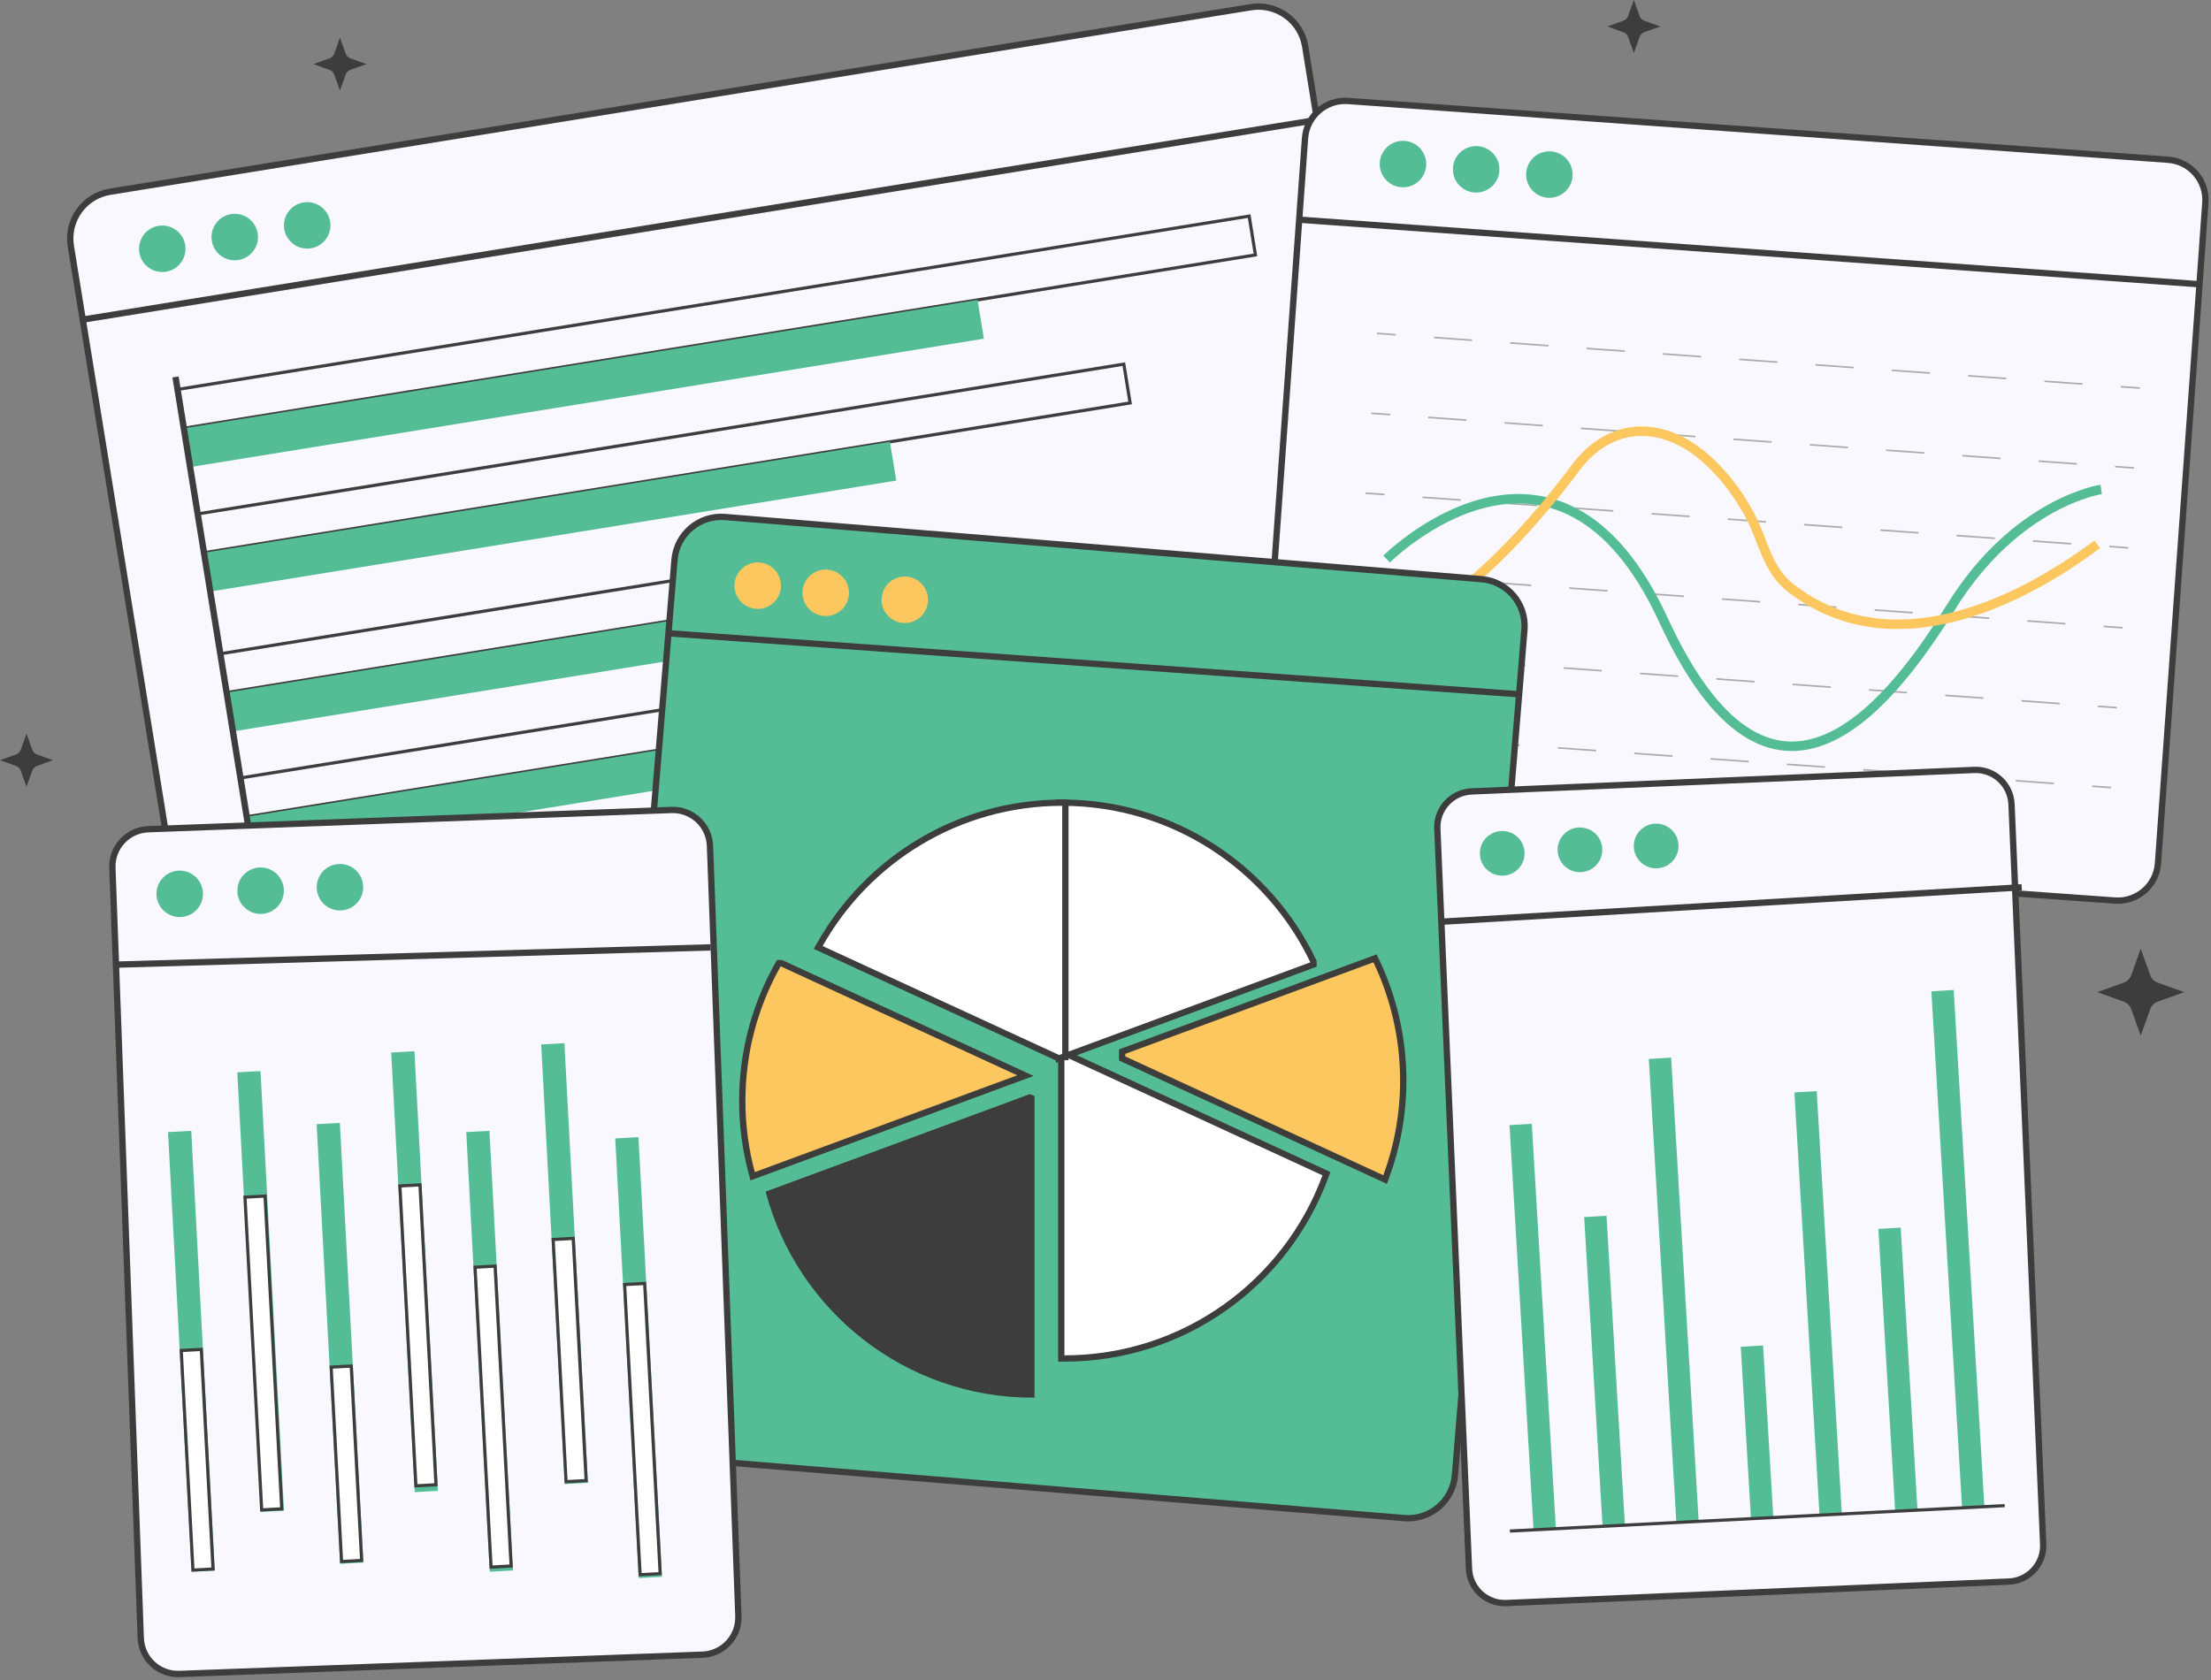 <svg width="700" height="532" viewBox="0 0 700 532" fill="none" xmlns="http://www.w3.org/2000/svg">
<rect x="0" y="0" width="700" height="532" fill="#808080" stroke="none"/>
<g clip-path="url(#clip0_274_137356)">
<path d="M396.013 2.283L34.84 60.716C26.662 62.039 21.105 69.741 22.428 77.919L55.199 280.475C56.522 288.653 64.224 294.21 72.402 292.887L433.575 234.454C441.753 233.131 447.31 225.429 445.987 217.251L413.217 14.695C411.893 6.517 404.191 0.96 396.013 2.283Z" fill="#F9F8FE" stroke="#3D3D3D" stroke-width="2" stroke-miterlimit="10"/>
<path d="M26.2 101.21L416.98 37.97" stroke="#3D3D3D" stroke-width="2" stroke-miterlimit="10"/>
<path d="M51.38 86.14C55.444 86.14 58.739 82.845 58.739 78.78C58.739 74.716 55.444 71.42 51.38 71.42C47.315 71.42 44.02 74.716 44.02 78.78C44.02 82.845 47.315 86.14 51.38 86.14Z" fill="#54BD95"/>
<path d="M74.32 82.43C78.385 82.43 81.68 79.135 81.68 75.07C81.68 71.006 78.385 67.71 74.32 67.71C70.255 67.71 66.96 71.006 66.96 75.07C66.96 79.135 70.255 82.43 74.32 82.43Z" fill="#54BD95"/>
<path d="M97.259 78.72C101.324 78.72 104.619 75.425 104.619 71.36C104.619 67.295 101.324 64 97.259 64C93.195 64 89.899 67.295 89.899 71.36C89.899 75.425 93.195 78.72 97.259 78.72Z" fill="#54BD95"/>
<path d="M395.48 68.438L56.212 123.327L58.2 135.617L397.469 80.728L395.48 68.438Z" stroke="#3D3D3D" stroke-miterlimit="10"/>
<path d="M309.502 94.962L58.199 135.619L60.188 147.909L311.49 107.252L309.502 94.962Z" fill="#54BD95"/>
<path d="M355.805 115.308L62.588 162.746L64.576 175.036L357.794 127.598L355.805 115.308Z" stroke="#3D3D3D" stroke-miterlimit="10"/>
<path d="M281.757 139.896L64.571 175.033L66.56 187.323L283.746 152.186L281.757 139.896Z" fill="#54BD95"/>
<path d="M298.239 170.064L69.75 207.03L71.738 219.32L300.227 182.354L298.239 170.064Z" stroke="#3D3D3D" stroke-miterlimit="10"/>
<path d="M240.987 191.938L71.737 219.32L73.726 231.611L242.975 204.228L240.987 191.938Z" fill="#54BD95"/>
<path d="M275.002 214.178L76.108 246.356L78.097 258.647L276.991 226.469L275.002 214.178Z" stroke="#3D3D3D" stroke-miterlimit="10"/>
<path d="M225.422 234.81L78.098 258.645L80.086 270.935L227.41 247.1L225.422 234.81Z" fill="#54BD95"/>
<path d="M55.57 119.37L80.76 275.02" stroke="#3D3D3D" stroke-width="2" stroke-miterlimit="10"/>
<path d="M686.412 50.584L426.788 31.974C419.77 31.471 413.673 36.752 413.17 43.77L398.176 252.944C397.673 259.962 402.955 266.059 409.973 266.562L669.597 285.172C676.615 285.675 682.712 280.394 683.215 273.376L698.209 64.202C698.712 57.184 693.43 51.087 686.412 50.584Z" fill="#F9F8FE" stroke="#3D3D3D" stroke-width="2" stroke-miterlimit="10"/>
<path d="M435.939 105.57L441.929 106" stroke="#AAAAAA" stroke-width="0.5" stroke-miterlimit="10"/>
<path d="M454.01 106.87L665.42 122.03" stroke="#AAAAAA" stroke-width="0.5" stroke-miterlimit="10" stroke-dasharray="12.11 12.11"/>
<path d="M671.459 122.46L677.439 122.89" stroke="#AAAAAA" stroke-width="0.5" stroke-miterlimit="10"/>
<path d="M434.13 130.87L440.11 131.3" stroke="#AAAAAA" stroke-width="0.5" stroke-miterlimit="10"/>
<path d="M452.189 132.17L663.599 147.33" stroke="#AAAAAA" stroke-width="0.5" stroke-miterlimit="10" stroke-dasharray="12.11 12.11"/>
<path d="M669.64 147.76L675.63 148.19" stroke="#AAAAAA" stroke-width="0.5" stroke-miterlimit="10"/>
<path d="M432.31 156.17L438.3 156.6" stroke="#AAAAAA" stroke-width="0.5" stroke-miterlimit="10"/>
<path d="M450.38 157.47L661.79 172.63" stroke="#AAAAAA" stroke-width="0.5" stroke-miterlimit="10" stroke-dasharray="12.11 12.11"/>
<path d="M667.83 173.06L673.81 173.49" stroke="#AAAAAA" stroke-width="0.5" stroke-miterlimit="10"/>
<path d="M430.5 181.47L436.48 181.9" stroke="#AAAAAA" stroke-width="0.5" stroke-miterlimit="10"/>
<path d="M448.56 182.76L659.97 197.93" stroke="#AAAAAA" stroke-width="0.5" stroke-miterlimit="10" stroke-dasharray="12.11 12.11"/>
<path d="M666.01 198.36L672 198.79" stroke="#AAAAAA" stroke-width="0.5" stroke-miterlimit="10"/>
<path d="M428.68 206.77L434.67 207.2" stroke="#AAAAAA" stroke-width="0.5" stroke-miterlimit="10"/>
<path d="M446.75 208.06L658.16 223.23" stroke="#AAAAAA" stroke-width="0.5" stroke-miterlimit="10" stroke-dasharray="12.11 12.11"/>
<path d="M664.199 223.66L670.179 224.09" stroke="#AAAAAA" stroke-width="0.5" stroke-miterlimit="10"/>
<path d="M426.87 232.07L432.85 232.5" stroke="#AAAAAA" stroke-width="0.5" stroke-miterlimit="10"/>
<path d="M444.93 233.36L656.34 248.53" stroke="#AAAAAA" stroke-width="0.5" stroke-miterlimit="10" stroke-dasharray="12.11 12.11"/>
<path d="M662.38 248.96L668.37 249.39" stroke="#AAAAAA" stroke-width="0.5" stroke-miterlimit="10"/>
<path d="M411.319 69.57L696.359 90.01" stroke="#3D3D3D" stroke-width="2" stroke-miterlimit="10"/>
<path d="M444.179 59.31C448.244 59.31 451.539 56.015 451.539 51.95C451.539 47.885 448.244 44.59 444.179 44.59C440.115 44.59 436.819 47.885 436.819 51.95C436.819 56.015 440.115 59.31 444.179 59.31Z" fill="#54BD95"/>
<path d="M467.35 60.98C471.415 60.98 474.71 57.685 474.71 53.62C474.71 49.555 471.415 46.26 467.35 46.26C463.285 46.26 459.99 49.555 459.99 53.62C459.99 57.685 463.285 60.98 467.35 60.98Z" fill="#54BD95"/>
<path d="M490.53 62.64C494.595 62.64 497.89 59.345 497.89 55.28C497.89 51.215 494.595 47.92 490.53 47.92C486.465 47.92 483.17 51.215 483.17 55.28C483.17 59.345 486.465 62.64 490.53 62.64Z" fill="#54BD95"/>
<path d="M439 177.04C439 177.04 492.92 123.12 526.7 196.45C560.48 269.78 596.92 225.8 617.62 192.34C638.32 158.88 665.23 154.98 665.23 154.98" stroke="#54BD95" stroke-width="3" stroke-miterlimit="10"/>
<path d="M437.22 201.9C437.22 201.9 463.13 195.82 498.89 148.05C509.48 133.91 525.31 133.13 538.63 143.99C545 149.18 550.12 155.93 553.99 163.14C558.37 171.3 559.3 180.29 567.05 186.28C597.67 209.91 636.79 192.66 663.98 172.37" stroke="#FBC75E" stroke-width="3" stroke-miterlimit="10"/>
<path d="M469.031 183.4L229.579 163.714C221.394 163.041 214.213 169.13 213.54 177.315L191.533 445.002C190.86 453.187 196.949 460.367 205.134 461.04L444.586 480.727C452.771 481.4 459.952 475.31 460.625 467.125L482.632 199.439C483.305 191.254 477.216 184.073 469.031 183.4Z" fill="#54BD95" stroke="#3D3D3D" stroke-width="2" stroke-miterlimit="10"/>
<path d="M211.62 200.54L480.95 219.85" stroke="#3D3D3D" stroke-width="2" stroke-miterlimit="10"/>
<path d="M415.85 304.73V304.503L415.752 304.299C401.592 274.664 371.349 254.18 336.31 254.18H335.31V255.18V333.73V335.165L336.656 334.668L415.196 305.678L415.85 305.437V304.74V304.73Z" fill="white" stroke="#3D3D3D" stroke-width="2" stroke-miterlimit="10"/>
<path d="M335.34 334.079L336.3 334.529V333.729L335.34 334.079Z" fill="#3D3D3D"/>
<path d="M355.27 334.529V335.17L355.851 335.438L437.541 373.078L438.525 373.531L438.898 372.514C442.368 363.056 444.27 352.839 444.27 342.179C444.27 328.617 441.195 315.77 435.712 304.298L435.319 303.476L434.463 303.791L355.923 332.781L355.27 333.023V333.719V334.519V334.529Z" fill="#FBC75E" stroke="#3D3D3D" stroke-width="2"/>
<path d="M247.15 305H246.565L246.279 305.51C239.107 318.255 235 332.943 235 348.61C235 356.509 236.052 364.146 238.004 371.429L238.288 372.488L239.316 372.108L322.386 341.448L324.651 340.612L322.459 339.602L247.579 305.092L247.379 305H247.16H247.15Z" fill="#FBC75E" stroke="#3D3D3D" stroke-width="2" stroke-miterlimit="10"/>
<path d="M336 429.19V430.19H337C374.943 430.19 407.279 406.175 419.629 372.524L419.947 371.658L419.108 371.272L337.418 333.632L337.005 334.53H337H336V334.54V335.18V429.19Z" fill="white" stroke="#3D3D3D" stroke-width="2" stroke-miterlimit="10"/>
<path d="M336.472 334.73H337.3V333.73V255.18V254.18H336.3C303.354 254.18 274.668 272.288 259.579 299.089L259.047 300.034L260.032 300.488L334.912 334.998L335.291 335.173L335.681 335.026L336.472 334.73Z" fill="white" stroke="#3D3D3D" stroke-width="2" stroke-miterlimit="10"/>
<path d="M326.07 347L243 377.66C252.94 414.77 286.79 442.1 327.03 442.1V347.44L326.07 347Z" fill="#3D3D3D" stroke="#3D3D3D" stroke-miterlimit="10"/>
<path d="M239.9 192.82C243.965 192.82 247.26 189.524 247.26 185.46C247.26 181.395 243.965 178.1 239.9 178.1C235.835 178.1 232.54 181.395 232.54 185.46C232.54 189.524 235.835 192.82 239.9 192.82Z" fill="#FBC75E"/>
<path d="M261.42 195.08C265.484 195.08 268.78 191.785 268.78 187.72C268.78 183.655 265.484 180.36 261.42 180.36C257.355 180.36 254.06 183.655 254.06 187.72C254.06 191.785 257.355 195.08 261.42 195.08Z" fill="#FBC75E"/>
<path d="M286.46 197.29C290.524 197.29 293.82 193.995 293.82 189.93C293.82 185.865 290.524 182.57 286.46 182.57C282.395 182.57 279.1 185.865 279.1 189.93C279.1 193.995 282.395 197.29 286.46 197.29Z" fill="#FBC75E"/>
<path d="M625.026 243.807L465.902 250.616C459.645 250.884 454.789 256.173 455.057 262.43L465.084 496.786C465.352 503.043 470.642 507.898 476.899 507.631L636.023 500.822C642.28 500.555 647.136 495.265 646.868 489.008L636.841 254.652C636.573 248.395 631.283 243.54 625.026 243.807Z" fill="#F9F8FE" stroke="#3D3D3D" stroke-width="2" stroke-miterlimit="10"/>
<path d="M456.32 291.88L640.06 280.97" stroke="#3D3D3D" stroke-width="2" stroke-miterlimit="10"/>
<path d="M475.601 277.3C479.511 277.3 482.681 274.13 482.681 270.22C482.681 266.31 479.511 263.14 475.601 263.14C471.69 263.14 468.521 266.31 468.521 270.22C468.521 274.13 471.69 277.3 475.601 277.3Z" fill="#54BD95"/>
<path d="M500.21 276.19C504.12 276.19 507.29 273.02 507.29 269.11C507.29 265.2 504.12 262.03 500.21 262.03C496.3 262.03 493.13 265.2 493.13 269.11C493.13 273.02 496.3 276.19 500.21 276.19Z" fill="#54BD95"/>
<path d="M524.341 274.98C528.251 274.98 531.421 271.81 531.421 267.9C531.421 263.99 528.251 260.82 524.341 260.82C520.431 260.82 517.261 263.99 517.261 267.9C517.261 271.81 520.431 274.98 524.341 274.98Z" fill="#54BD95"/>
<path d="M484.97 355.875L477.902 356.294L485.511 484.359L492.578 483.939L484.97 355.875Z" fill="#54BD95"/>
<path d="M508.618 384.984L501.551 385.404L507.363 483.231L514.43 482.811L508.618 384.984Z" fill="#54BD95"/>
<path d="M529.077 334.913L522.01 335.333L530.725 482.034L537.793 481.614L529.077 334.913Z" fill="#54BD95"/>
<path d="M558.192 426.068L551.124 426.488L554.352 480.822L561.42 480.403L558.192 426.068Z" fill="#54BD95"/>
<path d="M575.167 345.534L568.1 345.954L576.046 479.708L583.114 479.288L575.167 345.534Z" fill="#54BD95"/>
<path d="M601.757 388.739L594.689 389.159L599.996 478.481L607.064 478.061L601.757 388.739Z" fill="#54BD95"/>
<path d="M618.537 313.496L611.47 313.916L621.182 477.398L628.25 476.978L618.537 313.496Z" fill="#54BD95"/>
<path d="M478.04 484.83L634.68 476.78" stroke="#3D3D3D" stroke-miterlimit="10"/>
<path d="M212.555 256.485L46.938 262.587C40.425 262.827 35.34 268.301 35.58 274.813L44.566 518.728C44.806 525.241 50.28 530.325 56.793 530.086L222.411 523.984C228.923 523.744 234.008 518.27 233.768 511.757L224.782 267.843C224.542 261.33 219.068 256.245 212.555 256.485Z" fill="#F9F8FE" stroke="#3D3D3D" stroke-width="2" stroke-miterlimit="10"/>
<path d="M36.7 305.47L225 300" stroke="#3D3D3D" stroke-width="2" stroke-miterlimit="10"/>
<path d="M56.9 290.41C60.965 290.41 64.26 287.115 64.26 283.05C64.26 278.985 60.965 275.69 56.9 275.69C52.835 275.69 49.54 278.985 49.54 283.05C49.54 287.115 52.835 290.41 56.9 290.41Z" fill="#54BD95"/>
<path d="M82.51 289.41C86.575 289.41 89.87 286.115 89.87 282.05C89.87 277.985 86.575 274.69 82.51 274.69C78.446 274.69 75.15 277.985 75.15 282.05C75.15 286.115 78.446 289.41 82.51 289.41Z" fill="#54BD95"/>
<path d="M107.631 288.31C111.695 288.31 114.991 285.015 114.991 280.95C114.991 276.885 111.695 273.59 107.631 273.59C103.566 273.59 100.271 276.885 100.271 280.95C100.271 285.015 103.566 288.31 107.631 288.31Z" fill="#54BD95"/>
<path d="M60.55 358.099L53.2 358.492L60.643 497.713L67.992 497.32L60.55 358.099Z" fill="#54BD95"/>
<path d="M63.754 427.319L57.403 427.659L61.121 497.199L67.472 496.86L63.754 427.319Z" fill="white"/>
<path d="M63.26 427.84L66.92 496.38L61.56 496.67L57.9 428.13L63.26 427.84ZM64.21 426.79L56.86 427.18L60.63 497.72L67.98 497.33L64.21 426.79Z" fill="#3D3D3D"/>
<path d="M82.478 339.175L75.129 339.568L82.571 478.789L89.921 478.396L82.478 339.175Z" fill="#54BD95"/>
<path d="M107.599 355.591L100.249 355.983L107.691 495.205L115.041 494.812L107.599 355.591Z" fill="#54BD95"/>
<path d="M131.203 332.893L123.854 333.286L131.296 472.507L138.645 472.114L131.203 332.893Z" fill="#54BD95"/>
<path d="M154.965 358.098L147.615 358.491L155.058 497.712L162.407 497.32L154.965 358.098Z" fill="#54BD95"/>
<path d="M178.69 330.342L171.341 330.735L178.783 469.956L186.133 469.563L178.69 330.342Z" fill="#54BD95"/>
<path d="M202.135 360.098L194.785 360.491L202.228 499.712L209.577 499.319L202.135 360.098Z" fill="#54BD95"/>
<path d="M83.921 378.76L77.57 379.099L82.865 478.138L89.216 477.798L83.921 378.76Z" fill="white"/>
<path d="M83.44 379.28L88.68 477.32L83.32 477.61L78.08 379.57L83.44 379.28ZM84.38 378.23L77.03 378.62L82.37 478.65L89.72 478.26L84.38 378.23Z" fill="#3D3D3D"/>
<path d="M111.188 432.588L104.837 432.928L108.127 494.48L114.478 494.14L111.188 432.588Z" fill="white"/>
<path d="M110.73 433.11L113.97 493.67L108.61 493.96L105.37 433.4L110.73 433.11ZM111.68 432.06L104.33 432.45L107.67 495L115.02 494.61L111.68 432.06Z" fill="#3D3D3D"/>
<path d="M132.982 375.212L126.631 375.551L131.707 470.506L138.058 470.166L132.982 375.212Z" fill="white"/>
<path d="M132.49 375.74L137.51 469.7L132.15 469.99L127.13 376.03L132.49 375.74ZM133.43 374.69L126.08 375.08L131.21 471.03L138.56 470.64L133.43 374.69Z" fill="#3D3D3D"/>
<path d="M156.742 400.955L150.391 401.294L155.467 496.249L161.818 495.909L156.742 400.955Z" fill="white"/>
<path d="M156.28 401.47L161.3 495.43L155.94 495.72L150.92 401.76L156.28 401.47ZM157.22 400.42L149.87 400.81L155 496.76L162.35 496.37L157.22 400.42Z" fill="#3D3D3D"/>
<path d="M181.499 392.153L175.148 392.493L179.248 469.183L185.599 468.844L181.499 392.153Z" fill="white"/>
<path d="M181.01 392.69L185.05 468.38L179.69 468.67L175.65 392.98L181.01 392.69ZM181.96 391.64L174.61 392.03L178.76 469.71L186.11 469.32L181.96 391.64Z" fill="#3D3D3D"/>
<path d="M204.127 406.414L197.776 406.753L202.687 498.622L209.038 498.283L204.127 406.414Z" fill="white"/>
<path d="M203.63 406.96L208.49 497.84L203.13 498.13L198.27 407.25L203.63 406.96ZM204.58 405.9L197.23 406.29L202.19 499.16L209.54 498.77L204.58 405.9Z" fill="#3D3D3D"/>
<path d="M683.15 311.18C682.03 310.78 681.15 309.9 680.75 308.78L677.75 300.42L674.75 308.78C674.35 309.9 673.47 310.78 672.35 311.18L663.99 314.18L672.35 317.18C673.47 317.58 674.35 318.46 674.75 319.58L677.75 327.94L680.75 319.58C681.15 318.46 682.03 317.58 683.15 317.18L691.51 314.18L683.15 311.18Z" fill="#3D3D3D"/>
<path d="M11.68 238.9C11 238.66 10.46 238.12 10.22 237.44L8.39 232.35L6.56 237.44C6.32 238.12 5.78 238.66 5.1 238.9L0.01 240.73L5.1 242.56C5.78 242.8 6.32 243.34 6.56 244.02L8.39 249.11L10.22 244.02C10.46 243.34 11 242.8 11.68 242.56L16.77 240.73L11.68 238.9Z" fill="#3D3D3D"/>
<path d="M110.92 18.47C110.24 18.23 109.7 17.69 109.46 17.01L107.63 11.92L105.8 17.01C105.56 17.69 105.02 18.23 104.34 18.47L99.25 20.3L104.34 22.13C105.02 22.37 105.56 22.91 105.8 23.59L107.63 28.68L109.46 23.59C109.7 22.91 110.24 22.37 110.92 22.13L116.01 20.3L110.92 18.47Z" fill="#3D3D3D"/>
<path d="M520.56 6.55C519.88 6.31 519.34 5.77 519.1 5.09L517.27 0L515.44 5.09C515.2 5.77 514.66 6.31 513.98 6.55L508.89 8.38L513.98 10.21C514.66 10.45 515.2 10.99 515.44 11.67L517.27 16.76L519.1 11.67C519.34 10.99 519.88 10.45 520.56 10.21L525.65 8.38L520.56 6.55Z" fill="#3D3D3D"/>
</g>
<defs>
<clipPath id="clip0_274_137356">
<rect width="699.24" height="531.09" fill="white"/>
</clipPath>
</defs>
</svg>
